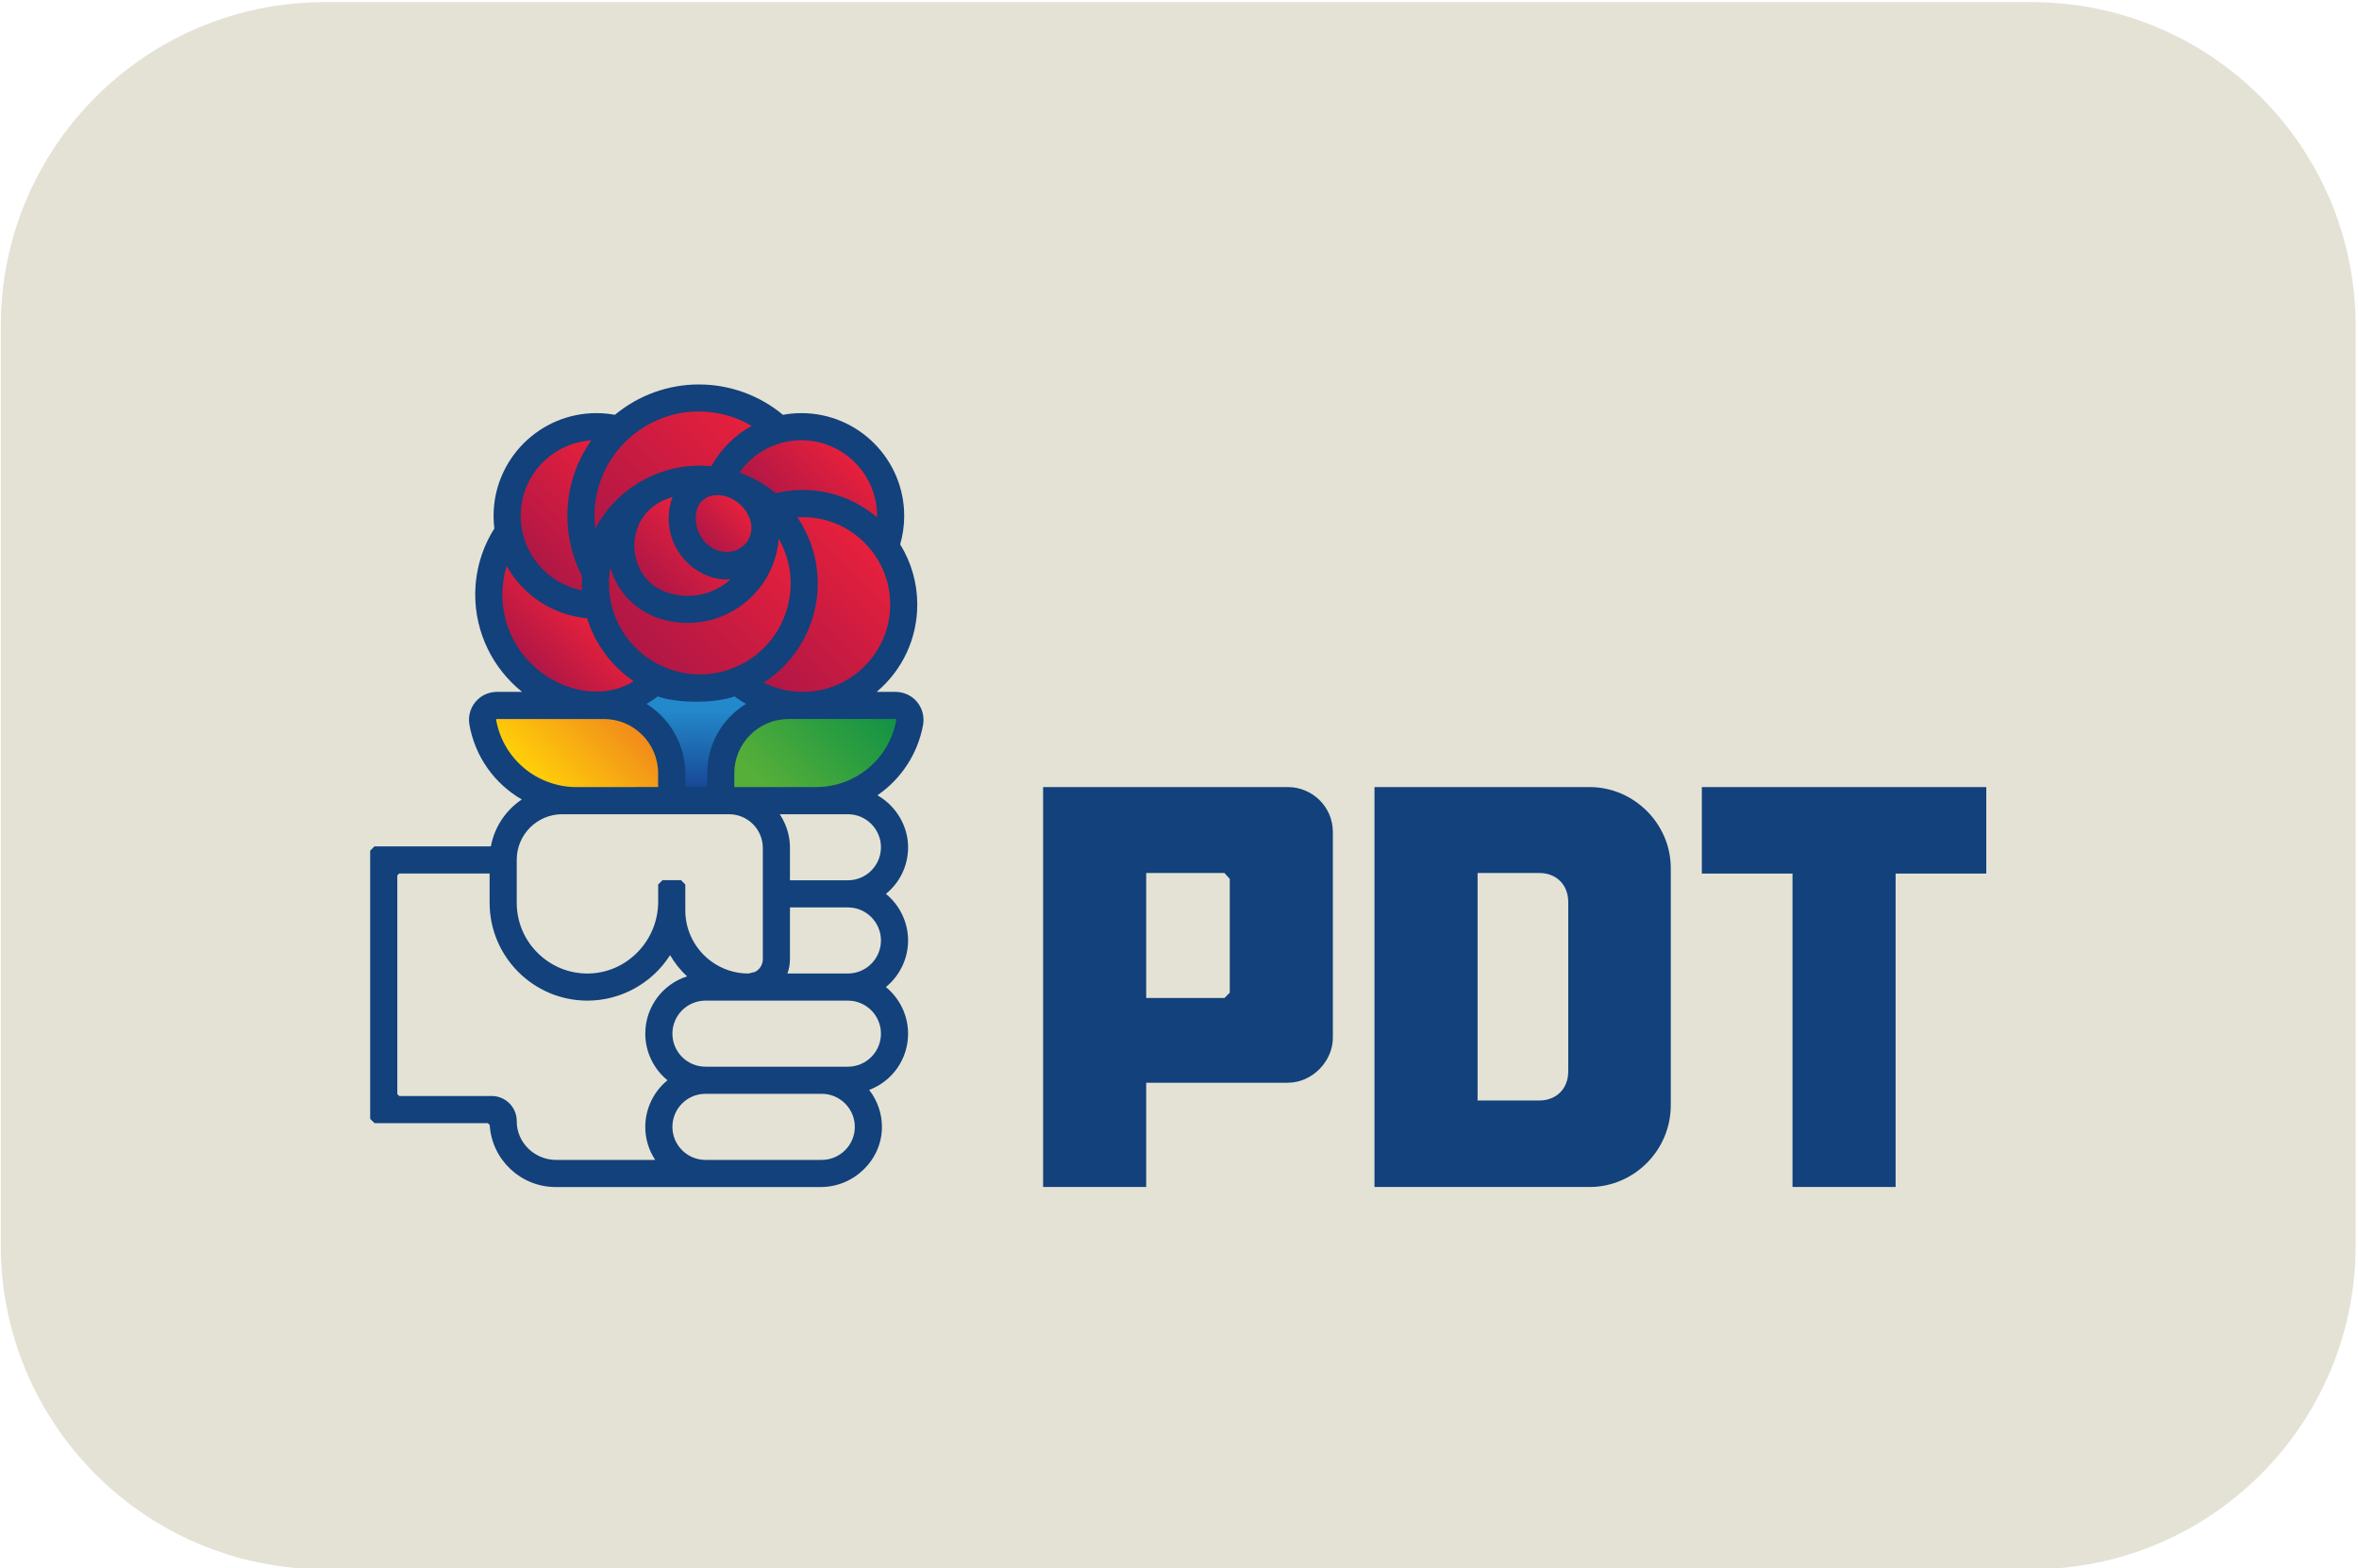 <?xml version="1.0" encoding="UTF-8" standalone="no"?>
<!DOCTYPE svg PUBLIC "-//W3C//DTD SVG 1.1//EN" "http://www.w3.org/Graphics/SVG/1.1/DTD/svg11.dtd">
<svg width="100%" height="100%" viewBox="0 0 388 258" version="1.1" xmlns="http://www.w3.org/2000/svg" xmlns:xlink="http://www.w3.org/1999/xlink" xml:space="preserve" xmlns:serif="http://www.serif.com/" style="fill-rule:evenodd;clip-rule:evenodd;stroke-linejoin:round;stroke-miterlimit:2;">
    <g transform="matrix(1,0,0,1,-1638.39,-4367.95)">
        <g transform="matrix(5.556,0,0,5.556,0,0)">
            <g transform="matrix(1,0,0,1,355.031,786.231)">
                <path d="M0,46.401L-50.53,46.401C-55.827,46.401 -60.121,42.107 -60.121,36.81L-60.121,9.59C-60.121,4.294 -55.827,0 -50.53,0L0,0C5.297,0 9.591,4.294 9.591,9.59L9.591,36.81C9.591,42.107 5.297,46.401 0,46.401" style="fill:rgb(228,226,213);fill-rule:nonzero;"/>
            </g>
            <g transform="matrix(1,0,0,1,353.687,821.313)">
                <path d="M0,-11.841L0,-9.28L-2.684,-9.28L-2.684,0L-5.736,0L-5.736,-9.28L-8.42,-9.28L-8.42,-11.841L0,-11.841ZM-12.375,-8.438C-12.375,-8.947 -12.725,-9.297 -13.234,-9.297L-15.059,-9.297L-15.059,-2.561L-13.234,-2.561C-12.725,-2.561 -12.375,-2.912 -12.375,-3.421L-12.375,-8.438ZM-11.743,-11.841C-10.445,-11.841 -9.34,-10.771 -9.34,-9.438L-9.34,-2.421C-9.34,-1.07 -10.445,0 -11.743,0L-18.111,0L-18.111,-11.841L-11.743,-11.841ZM-22.553,-5.596L-22.395,-5.754L-22.395,-9.122L-22.553,-9.297L-24.869,-9.297L-24.869,-5.596L-22.553,-5.596ZM-20.676,-11.841C-19.957,-11.841 -19.343,-11.262 -19.343,-10.508L-19.343,-4.421C-19.343,-3.719 -19.957,-3.087 -20.676,-3.087L-24.869,-3.087L-24.869,0L-27.921,0L-27.921,-11.841L-20.676,-11.841Z" style="fill:rgb(18,65,123);fill-rule:nonzero;"/>
            </g>
            <g transform="matrix(1,0,0,1,320.966,807.611)">
                <path d="M0,3.643C0,4.182 -0.439,4.621 -0.978,4.621L-2.694,4.621L-2.694,3.665L-2.696,3.58L-2.697,3.562L-2.698,3.552L-2.702,3.494L-2.705,3.463L-2.712,3.409L-2.717,3.378L-2.727,3.322L-2.729,3.314L-2.732,3.295L-2.75,3.219L-2.751,3.215L-2.773,3.136L-2.779,3.119L-2.781,3.11L-2.799,3.058L-2.81,3.029L-2.829,2.98L-2.841,2.952L-2.864,2.902L-2.867,2.894L-2.875,2.878L-2.909,2.811L-2.912,2.806L-2.952,2.736L-2.966,2.714L-2.996,2.668L-2.998,2.665L-0.978,2.665C-0.439,2.665 0,3.104 0,3.643M-0.978,7.381L-2.77,7.381C-2.719,7.245 -2.694,7.103 -2.694,6.957L-2.694,5.424L-0.978,5.424C-0.439,5.424 0,5.863 0,6.403C0,6.942 -0.439,7.381 -0.978,7.381M-0.978,10.14L-5.196,10.14C-5.735,10.14 -6.174,9.702 -6.174,9.162C-6.174,8.623 -5.735,8.184 -5.196,8.184L-0.978,8.184C-0.439,8.184 0,8.623 0,9.162C0,9.702 -0.439,10.14 -0.978,10.14M-1.753,12.9L-5.196,12.9C-5.735,12.9 -6.174,12.461 -6.174,11.922C-6.174,11.382 -5.735,10.943 -5.196,10.943L-1.753,10.943C-1.213,10.943 -0.774,11.382 -0.774,11.922C-0.774,12.461 -1.213,12.9 -1.753,12.9M-6.977,11.922C-6.977,12.273 -6.876,12.609 -6.683,12.9L-9.616,12.9C-10.253,12.9 -10.786,12.389 -10.782,11.752C-10.78,11.342 -11.113,11.008 -11.522,11.008L-14.262,11.008L-14.318,10.952L-14.318,4.476L-14.262,4.42L-11.585,4.42L-11.585,5.287C-11.585,6.884 -10.286,8.184 -8.689,8.184C-7.699,8.184 -6.772,7.67 -6.242,6.836C-6.107,7.07 -5.939,7.282 -5.74,7.466C-6.474,7.701 -6.977,8.383 -6.977,9.162C-6.977,9.695 -6.733,10.204 -6.32,10.542C-6.733,10.879 -6.977,11.389 -6.977,11.922M-10.782,4.012C-10.782,3.268 -10.179,2.665 -9.435,2.665L-4.497,2.665C-3.945,2.665 -3.497,3.113 -3.497,3.665L-3.497,6.957C-3.497,7.111 -3.58,7.254 -3.725,7.333L-3.921,7.381C-4.954,7.381 -5.792,6.543 -5.792,5.51L-5.792,4.745L-5.919,4.618L-6.468,4.618L-6.595,4.745L-6.595,5.254C-6.595,6.409 -7.519,7.363 -8.656,7.381C-9.221,7.39 -9.754,7.175 -10.157,6.778C-10.56,6.381 -10.782,5.852 -10.782,5.287L-10.782,4.012ZM1.247,0.017C1.294,-0.246 1.211,-0.517 1.025,-0.709C0.872,-0.867 0.651,-0.958 0.42,-0.958L-0.127,-0.958C0.639,-1.605 1.075,-2.538 1.075,-3.545C1.075,-4.175 0.9,-4.79 0.569,-5.325C0.648,-5.599 0.688,-5.882 0.688,-6.167C0.688,-7.845 -0.677,-9.211 -2.356,-9.211C-2.538,-9.211 -2.722,-9.194 -2.902,-9.161C-3.599,-9.741 -4.481,-10.06 -5.39,-10.06C-6.297,-10.06 -7.178,-9.741 -7.876,-9.161C-8.057,-9.194 -8.241,-9.211 -8.424,-9.211C-10.103,-9.211 -11.468,-7.845 -11.468,-6.167C-11.468,-6.043 -11.46,-5.918 -11.445,-5.795C-11.816,-5.208 -12.011,-4.531 -12.011,-3.834C-12.011,-2.716 -11.496,-1.654 -10.624,-0.958L-11.358,-0.958C-11.577,-0.958 -11.781,-0.879 -11.932,-0.737C-12.139,-0.544 -12.233,-0.262 -12.183,0.017C-12.015,0.953 -11.452,1.753 -10.633,2.228C-11.113,2.551 -11.443,3.05 -11.548,3.617L-14.994,3.617L-15.121,3.744L-15.121,11.684L-14.994,11.811L-11.639,11.811L-11.582,11.867C-11.519,12.896 -10.662,13.703 -9.63,13.703L-1.782,13.703C-1.306,13.703 -0.854,13.517 -0.509,13.18C-0.162,12.841 0.029,12.393 0.029,11.921C0.028,11.524 -0.105,11.14 -0.349,10.828C0.344,10.566 0.803,9.908 0.803,9.162C0.803,8.629 0.559,8.119 0.146,7.782C0.559,7.445 0.803,6.935 0.803,6.403C0.803,5.87 0.559,5.36 0.147,5.023C0.559,4.687 0.797,4.196 0.803,3.663C0.81,3.027 0.457,2.426 -0.105,2.104C0.604,1.619 1.094,0.864 1.247,0.017" style="fill:rgb(18,65,123);fill-rule:nonzero;"/>
            </g>
            <g transform="matrix(0,-2.683,-2.683,0,315.498,809.472)">
                <path d="M0.942,0C0.942,0.164 0.963,0.318 1,0.424C0.97,0.464 0.943,0.506 0.918,0.549L0.897,0.517C0.732,0.273 0.447,0.121 0.153,0.121L0,0.121L0,-0.121L0.153,-0.121C0.467,-0.121 0.753,-0.281 0.918,-0.549C0.943,-0.506 0.97,-0.464 1,-0.423C0.963,-0.317 0.942,-0.164 0.942,0Z" style="fill:url(#_Linear1);fill-rule:nonzero;"/>
            </g>
            <g transform="matrix(1.078,-1.078,-1.078,-1.078,315.751,802.214)">
                <path d="M0.34,0.555L0.331,0.55C0.069,0.399 -0.062,0.071 0.028,-0.213C0.108,-0.466 0.343,-0.618 0.588,-0.575L0.605,-0.572C0.744,-0.542 0.862,-0.449 0.928,-0.315C1.041,-0.087 1.019,0.202 0.872,0.404C0.854,0.429 0.835,0.452 0.814,0.472C0.661,0.626 0.467,0.627 0.34,0.555Z" style="fill:url(#_Linear2);fill-rule:nonzero;"/>
            </g>
            <g transform="matrix(3.839,-3.839,-3.839,-3.839,312.27,801.587)">
                <path d="M0.047,-0.009C0.03,-0.026 0.014,-0.044 -0,-0.062C0.124,-0.023 0.256,-0.023 0.382,-0.062C0.503,-0.1 0.609,-0.171 0.689,-0.268C0.791,-0.239 0.898,-0.239 1,-0.268C0.975,-0.171 0.924,-0.081 0.852,-0.009C0.63,0.213 0.269,0.213 0.047,-0.009Z" style="fill:url(#_Linear3);fill-rule:nonzero;"/>
            </g>
            <g transform="matrix(1.604,-1.604,-1.604,-1.604,314.032,803.321)">
                <path d="M0.908,0.565L0.907,0.565C0.592,0.696 0.319,0.564 0.169,0.396C0.022,0.232 -0.079,-0.047 0.082,-0.339L0.094,-0.36C0.237,-0.606 0.491,-0.76 0.775,-0.774L0.737,-0.74C0.686,-0.689 0.643,-0.63 0.611,-0.564L0.598,-0.537C0.43,-0.166 0.574,0.282 0.928,0.485L0.937,0.491L1,0.522L0.908,0.565Z" style="fill:url(#_Linear4);fill-rule:nonzero;"/>
            </g>
            <g transform="matrix(1.859,-1.859,-1.859,-1.859,318.048,801.432)">
                <path d="M-0,0.685C0.069,0.541 0.11,0.388 0.124,0.231C0.212,0.178 0.293,0.114 0.366,0.041C0.583,-0.176 0.715,-0.463 0.739,-0.769L0.751,-0.757C1.083,-0.425 1.083,0.116 0.751,0.448C0.553,0.645 0.274,0.733 -0,0.685Z" style="fill:url(#_Linear5);fill-rule:nonzero;"/>
            </g>
            <g transform="matrix(1.5,-1.5,-1.5,-1.5,310.593,805.801)">
                <path d="M0.396,0.953C0.313,0.87 0.241,0.776 0.182,0.675C0.09,0.516 0.03,0.335 0.009,0.152C-0.012,-0.03 0.004,-0.218 0.056,-0.393C0.114,-0.589 0.211,-0.764 0.337,-0.898C0.434,-1.001 0.543,-1.082 0.661,-1.137L0.773,-1.179L0.838,-1.194C0.768,-0.829 0.826,-0.447 1,-0.116C0.697,0.248 0.593,0.736 0.722,1.194C0.602,1.13 0.493,1.05 0.396,0.953Z" style="fill:url(#_Linear6);fill-rule:nonzero;"/>
            </g>
            <g transform="matrix(3.564,-3.564,-3.564,-3.564,317.323,806.208)">
                <path d="M0.827,0.499C0.822,0.474 0.815,0.448 0.808,0.424C0.753,0.247 0.632,0.102 0.469,0.016C0.325,-0.06 0.159,-0.082 -0,-0.048C0.025,-0.124 0.068,-0.193 0.124,-0.249C0.324,-0.449 0.65,-0.449 0.85,-0.249C1.05,-0.049 1.05,0.277 0.85,0.477L0.827,0.499Z" style="fill:url(#_Linear7);fill-rule:nonzero;"/>
            </g>
            <g transform="matrix(2.627,-2.627,-2.627,-2.627,310.451,802.523)">
                <path d="M0.177,0.234C-0.028,0.029 -0.058,-0.291 0.103,-0.53C0.128,-0.503 0.155,-0.476 0.182,-0.452C0.233,-0.293 0.322,-0.147 0.44,-0.029C0.593,0.124 0.787,0.225 1,0.262C0.761,0.471 0.402,0.459 0.177,0.234Z" style="fill:url(#_Linear8);fill-rule:nonzero;"/>
            </g>
            <g transform="matrix(3.734,-3.734,-3.734,-3.734,313.938,805.584)">
                <path d="M0.872,-0.152C0.777,-0.194 0.672,-0.205 0.569,-0.185C0.469,-0.166 0.377,-0.117 0.305,-0.045C0.274,-0.014 0.247,0.021 0.225,0.059L0.217,0.072C0.147,0.201 0.147,0.353 0.217,0.48C0.118,0.411 0.047,0.309 0.016,0.191C-0.015,0.067 -0,-0.062 0.059,-0.174C0.122,-0.294 0.228,-0.383 0.358,-0.423C0.488,-0.463 0.626,-0.451 0.746,-0.387C0.867,-0.324 0.955,-0.218 0.995,-0.088L1,-0.072C0.962,-0.105 0.919,-0.131 0.872,-0.152Z" style="fill:url(#_Linear9);fill-rule:nonzero;"/>
            </g>
            <g transform="matrix(2.248,-2.248,-2.248,-2.248,310.959,809.482)">
                <path d="M0.147,0.754L0.142,0.756L0.136,0.752C-0.074,0.45 -0.037,0.042 0.223,-0.219L0.761,-0.756L0.852,-0.665C1.049,-0.468 1.049,-0.148 0.852,0.049L0.147,0.754Z" style="fill:url(#_Linear10);fill-rule:nonzero;"/>
            </g>
            <g transform="matrix(3.401,-3.401,-3.401,-3.401,317.267,810.115)">
                <path d="M0.533,0.249C0.402,0.379 0.191,0.38 0.06,0.249L-0,0.189L0.356,-0.167C0.528,-0.339 0.798,-0.363 0.997,-0.224L1,-0.22L0.999,-0.217L0.533,0.249Z" style="fill:url(#_Linear11);fill-rule:nonzero;"/>
            </g>
        </g>
    </g>
    <defs>
        <linearGradient id="_Linear1" x1="0" y1="0" x2="1" y2="0" gradientUnits="userSpaceOnUse" gradientTransform="matrix(1,0,0,-1,0,-0)"><stop offset="0" style="stop-color:rgb(24,72,151);stop-opacity:1"/><stop offset="0.85" style="stop-color:rgb(35,137,202);stop-opacity:1"/><stop offset="1" style="stop-color:rgb(35,137,202);stop-opacity:1"/></linearGradient>
        <linearGradient id="_Linear2" x1="0" y1="0" x2="1" y2="0" gradientUnits="userSpaceOnUse" gradientTransform="matrix(1,0,0,-1,0,0.01)"><stop offset="0" style="stop-color:rgb(176,23,70);stop-opacity:1"/><stop offset="0" style="stop-color:rgb(176,23,70);stop-opacity:1"/><stop offset="1" style="stop-color:rgb(230,32,60);stop-opacity:1"/></linearGradient>
        <linearGradient id="_Linear3" x1="0" y1="0" x2="1" y2="0" gradientUnits="userSpaceOnUse" gradientTransform="matrix(1,0,0,-1,0,-0.056)"><stop offset="0" style="stop-color:rgb(176,23,70);stop-opacity:1"/><stop offset="0" style="stop-color:rgb(176,23,70);stop-opacity:1"/><stop offset="1" style="stop-color:rgb(230,32,60);stop-opacity:1"/></linearGradient>
        <linearGradient id="_Linear4" x1="0" y1="0" x2="1" y2="0" gradientUnits="userSpaceOnUse" gradientTransform="matrix(1,0,0,-1,0,-0.078)"><stop offset="0" style="stop-color:rgb(176,23,70);stop-opacity:1"/><stop offset="0" style="stop-color:rgb(176,23,70);stop-opacity:1"/><stop offset="1" style="stop-color:rgb(230,32,60);stop-opacity:1"/></linearGradient>
        <linearGradient id="_Linear5" x1="0" y1="0" x2="1" y2="0" gradientUnits="userSpaceOnUse" gradientTransform="matrix(1,0,0,-1,0,-0.036)"><stop offset="0" style="stop-color:rgb(176,23,70);stop-opacity:1"/><stop offset="0" style="stop-color:rgb(176,23,70);stop-opacity:1"/><stop offset="1" style="stop-color:rgb(230,32,60);stop-opacity:1"/></linearGradient>
        <linearGradient id="_Linear6" x1="0" y1="0" x2="1" y2="0" gradientUnits="userSpaceOnUse" gradientTransform="matrix(1,0,0,-1,0,-0)"><stop offset="0" style="stop-color:rgb(176,23,70);stop-opacity:1"/><stop offset="0" style="stop-color:rgb(176,23,70);stop-opacity:1"/><stop offset="1" style="stop-color:rgb(230,32,60);stop-opacity:1"/></linearGradient>
        <linearGradient id="_Linear7" x1="0" y1="0" x2="1" y2="0" gradientUnits="userSpaceOnUse" gradientTransform="matrix(1,0,0,-1,0,0.05)"><stop offset="0" style="stop-color:rgb(176,23,70);stop-opacity:1"/><stop offset="0" style="stop-color:rgb(176,23,70);stop-opacity:1"/><stop offset="1" style="stop-color:rgb(230,32,60);stop-opacity:1"/></linearGradient>
        <linearGradient id="_Linear8" x1="0" y1="0" x2="1" y2="0" gradientUnits="userSpaceOnUse" gradientTransform="matrix(1,0,0,-1,0,-0.06)"><stop offset="0" style="stop-color:rgb(176,23,70);stop-opacity:1"/><stop offset="0" style="stop-color:rgb(176,23,70);stop-opacity:1"/><stop offset="1" style="stop-color:rgb(230,32,60);stop-opacity:1"/></linearGradient>
        <linearGradient id="_Linear9" x1="0" y1="0" x2="1" y2="0" gradientUnits="userSpaceOnUse" gradientTransform="matrix(1,0,0,-1,0,0.017)"><stop offset="0" style="stop-color:rgb(176,23,70);stop-opacity:1"/><stop offset="0" style="stop-color:rgb(176,23,70);stop-opacity:1"/><stop offset="1" style="stop-color:rgb(230,32,60);stop-opacity:1"/></linearGradient>
        <linearGradient id="_Linear10" x1="0" y1="0" x2="1" y2="0" gradientUnits="userSpaceOnUse" gradientTransform="matrix(1,0,0,-1,0,-0)"><stop offset="0" style="stop-color:rgb(255,208,8);stop-opacity:1"/><stop offset="1" style="stop-color:rgb(241,139,27);stop-opacity:1"/><stop offset="1" style="stop-color:rgb(241,139,27);stop-opacity:1"/></linearGradient>
        <linearGradient id="_Linear11" x1="0" y1="0" x2="1" y2="0" gradientUnits="userSpaceOnUse" gradientTransform="matrix(1,0,0,-1,0,0.016)"><stop offset="0" style="stop-color:rgb(85,175,57);stop-opacity:1"/><stop offset="0.15" style="stop-color:rgb(85,175,57);stop-opacity:1"/><stop offset="1" style="stop-color:rgb(17,146,69);stop-opacity:1"/></linearGradient>
    </defs>
</svg>
